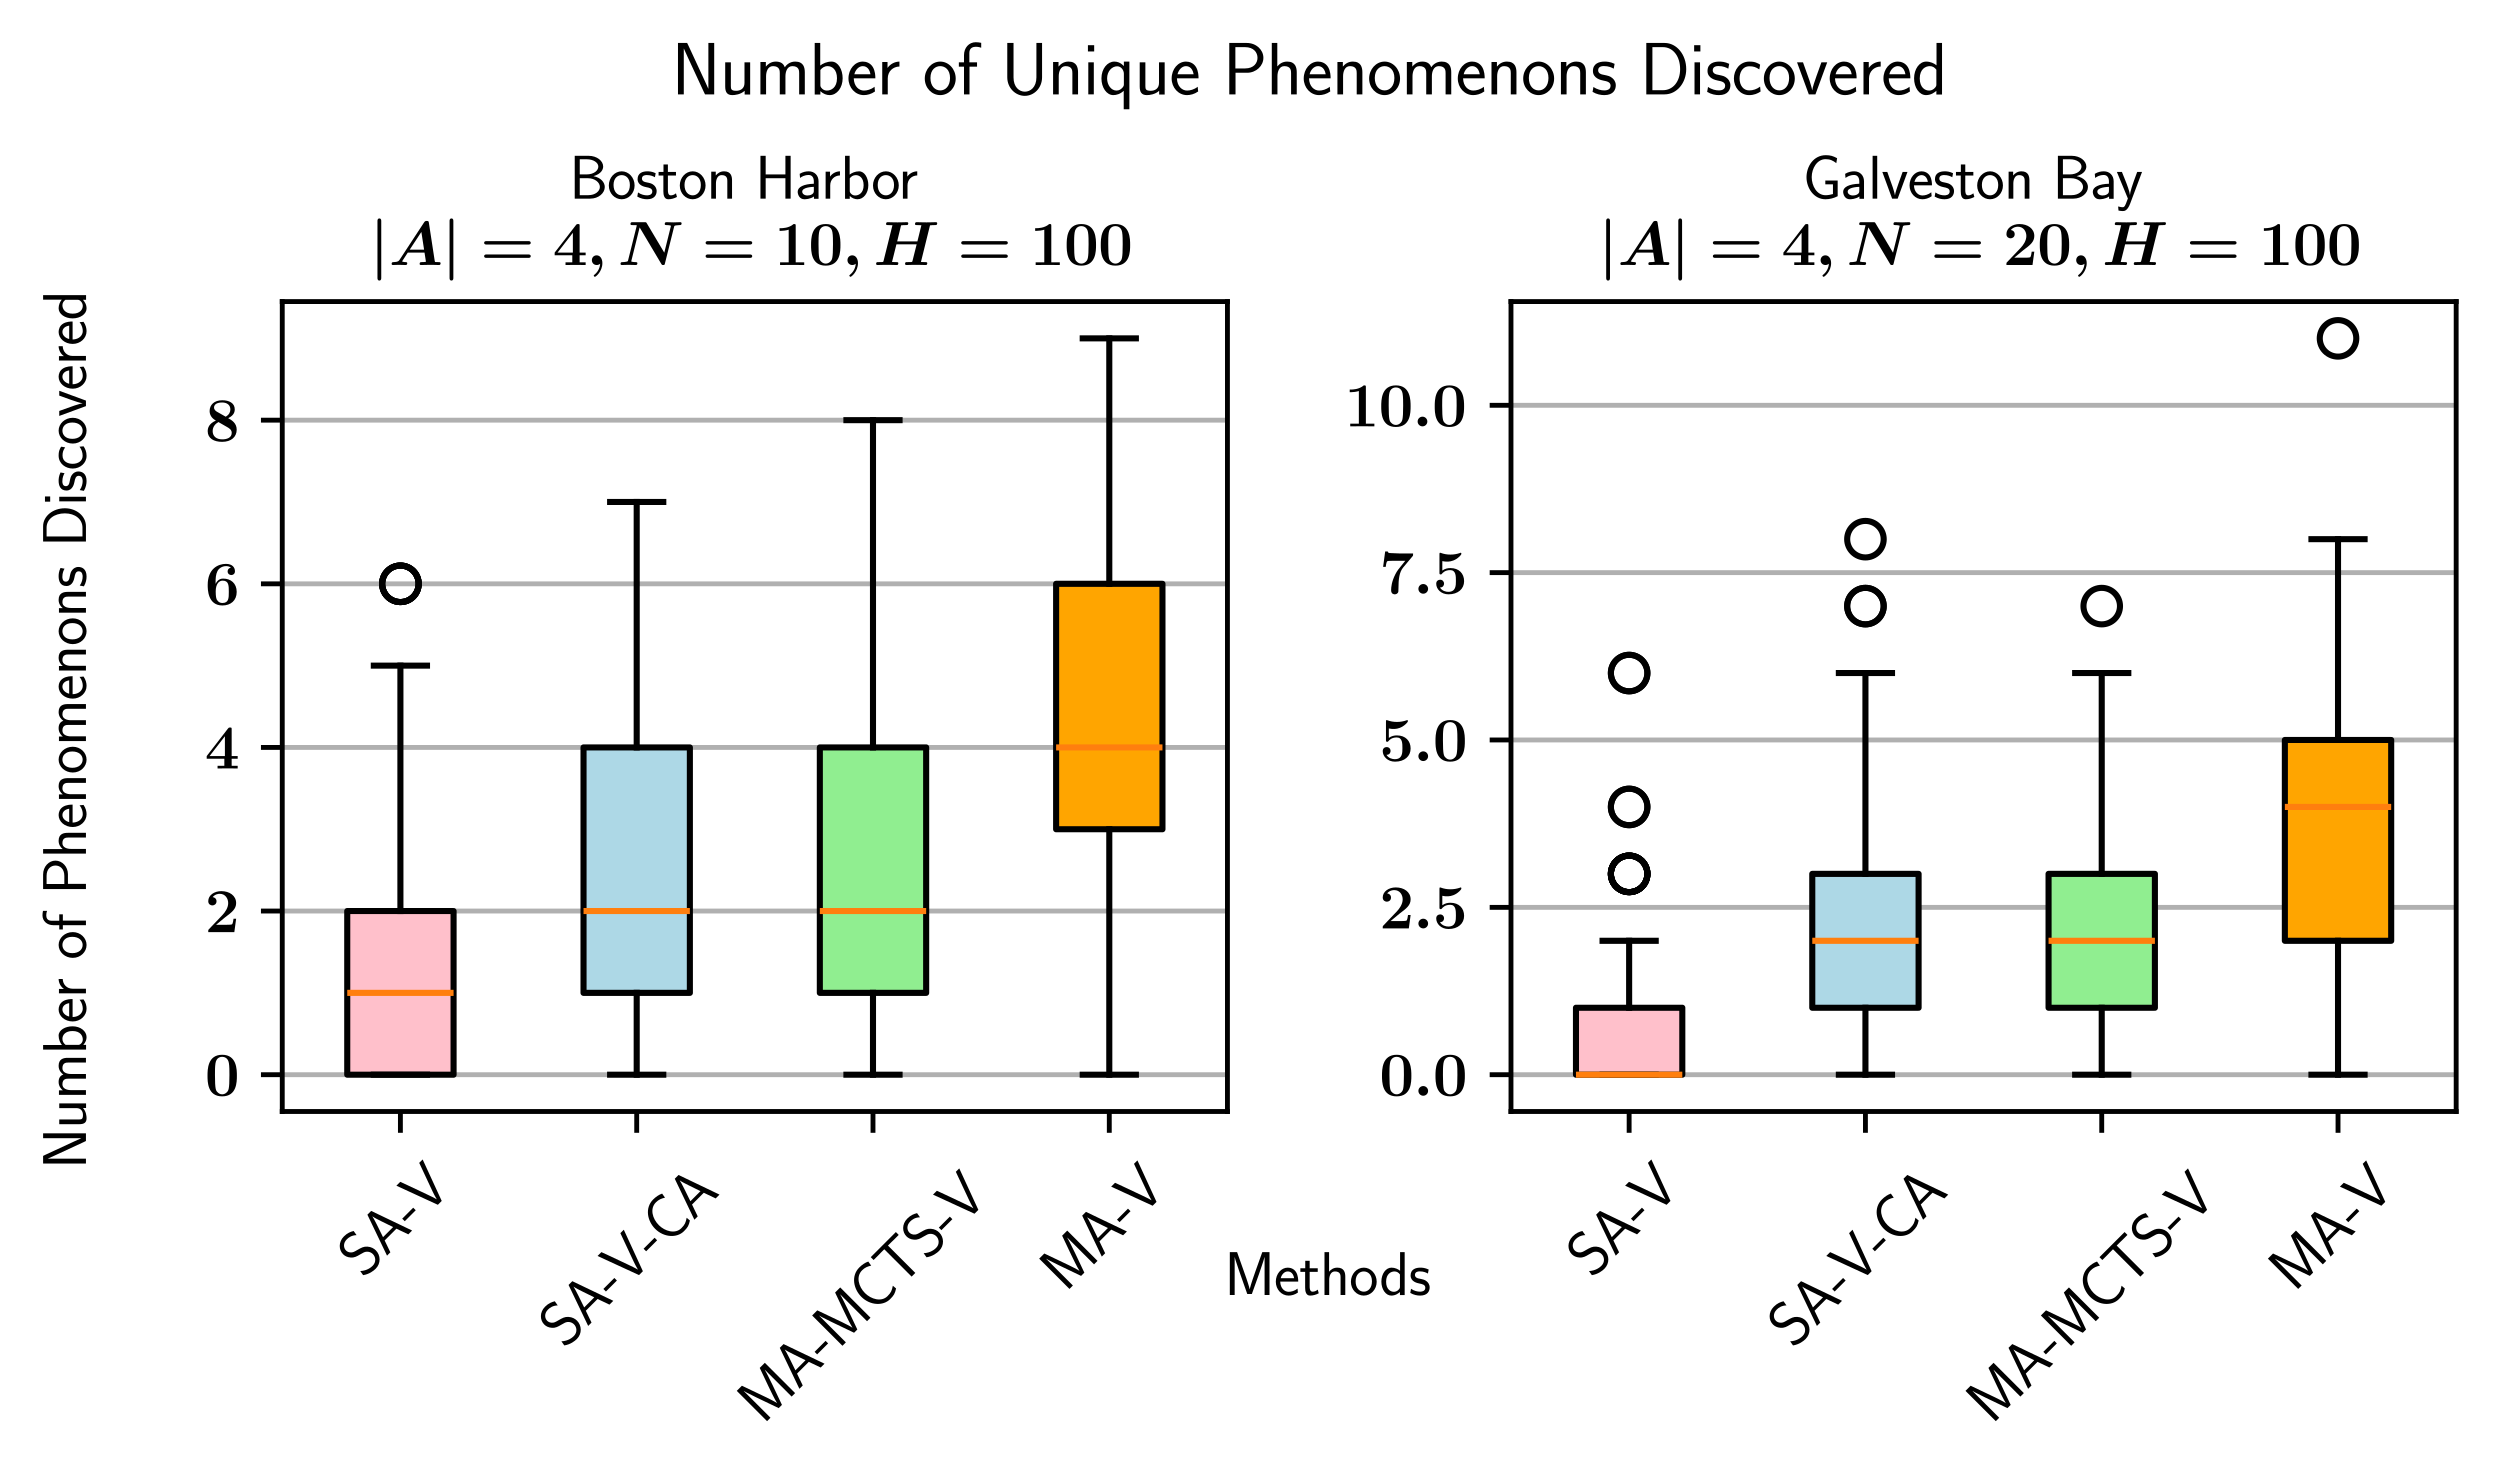 <?xml version="1.0" encoding="utf-8" standalone="no"?>
<!DOCTYPE svg PUBLIC "-//W3C//DTD SVG 1.1//EN"
  "http://www.w3.org/Graphics/SVG/1.1/DTD/svg11.dtd">
<svg xmlns:xlink="http://www.w3.org/1999/xlink" width="410.688pt" height="242.68pt" viewBox="0 0 410.688 242.68" xmlns="http://www.w3.org/2000/svg" version="1.1">
 <defs>
  <style type="text/css">*{stroke-linejoin: round; stroke-linecap: butt}</style>
 </defs>
 <g id="figure_1">
  <g id="patch_1">
   <path d="M -0 242.68 
L 410.688 242.68 
L 410.688 -0 
L -0 -0 
z
" style="fill: #ffffff"/>
  </g>
  <g id="axes_1">
   <g id="patch_2">
    <path d="M 46.368 182.592 
L 201.638 182.592 
L 201.638 49.536 
L 46.368 49.536 
z
" style="fill: #ffffff"/>
   </g>
   <g id="matplotlib.axis_1">
    <g id="xtick_1">
     <g id="line2d_1">
      <defs>
       <path id="me07e744773" d="M 0 0 
L 0 3.5 
" style="stroke: #000000; stroke-width: 0.8"/>
      </defs>
      <g>
       <use xlink:href="#me07e744773" x="65.777" y="182.592" style="stroke: #000000; stroke-width: 0.8"/>
      </g>
     </g>
     <g id="text_1">
      <!-- SA-V -->
      <g transform="translate(59.71 210.139) rotate(-45) scale(0.1 -0.1)">
       <defs>
        <path id="CMSS17-53" d="M 2797 4230 
C 2515 4396 2208 4544 1690 4544 
C 864 4544 333 3934 333 3309 
C 333 3064 403 2787 653 2504 
C 902 2220 1184 2143 1542 2053 
C 1690 2014 1939 1943 1984 1924 
C 2342 1782 2515 1454 2515 1144 
C 2515 738 2202 307 1645 307 
C 1453 307 890 339 358 829 
L 269 320 
C 794 -64 1363 -128 1651 -128 
C 2438 -128 3002 494 3002 1202 
C 3002 1460 2925 1789 2656 2092 
C 2394 2381 2163 2446 1638 2588 
C 1338 2665 1146 2717 986 2916 
C 877 3058 819 3193 819 3367 
C 819 3728 1126 4121 1690 4121 
C 1971 4121 2336 4063 2707 3715 
L 2797 4230 
z
" transform="scale(0.016)"/>
        <path id="CMSS17-41" d="M 2272 4416 
L 1722 4416 
L 166 0 
L 653 0 
L 1101 1280 
L 2816 1280 
L 3270 0 
L 3827 0 
L 2272 4416 
z
M 2694 1638 
L 1222 1638 
C 1530 2530 1914 3638 1958 3924 
L 1965 3924 
C 2010 3663 2138 3281 2246 2956 
L 2694 1638 
z
" transform="scale(0.016)"/>
        <path id="CMSS17-2d" d="M 1664 1216 
L 1664 1587 
L 64 1587 
L 64 1216 
L 1664 1216 
z
" transform="scale(0.016)"/>
        <path id="CMSS17-56" d="M 3910 4416 
L 3411 4416 
L 2304 1361 
C 2272 1272 2074 687 2035 484 
L 2029 484 
C 1978 725 1773 1291 1664 1603 
L 922 3670 
L 646 4416 
L 83 4416 
L 1715 0 
L 2278 0 
L 3910 4416 
z
" transform="scale(0.016)"/>
       </defs>
       <use xlink:href="#CMSS17-53" transform="scale(0.996)"/>
       <use xlink:href="#CMSS17-41" transform="translate(52.049 0) scale(0.996)"/>
       <use xlink:href="#CMSS17-2d" transform="translate(114.266 0) scale(0.996)"/>
       <use xlink:href="#CMSS17-56" transform="translate(145.495 0) scale(0.996)"/>
      </g>
     </g>
    </g>
    <g id="xtick_2">
     <g id="line2d_2">
      <g>
       <use xlink:href="#me07e744773" x="104.594" y="182.592" style="stroke: #000000; stroke-width: 0.8"/>
      </g>
     </g>
     <g id="text_2">
      <!-- SA-V-CA -->
      <g transform="translate(92.755 221.684) rotate(-45) scale(0.1 -0.1)">
       <defs>
        <path id="CMSS17-43" d="M 3501 705 
C 3072 416 2874 332 2355 332 
C 1459 332 934 1304 934 2191 
C 934 3137 1472 4070 2381 4070 
C 2790 4070 3059 3954 3386 3748 
L 3475 4255 
C 3168 4409 2778 4480 2387 4480 
C 1158 4480 397 3343 397 2191 
C 397 924 1299 -77 2323 -77 
C 2874 -77 3066 -32 3539 268 
L 3501 705 
z
" transform="scale(0.016)"/>
       </defs>
       <use xlink:href="#CMSS17-53" transform="scale(0.996)"/>
       <use xlink:href="#CMSS17-41" transform="translate(52.049 0) scale(0.996)"/>
       <use xlink:href="#CMSS17-2d" transform="translate(114.266 0) scale(0.996)"/>
       <use xlink:href="#CMSS17-56" transform="translate(145.495 0) scale(0.996)"/>
       <use xlink:href="#CMSS17-2d" transform="translate(207.713 0) scale(0.996)"/>
       <use xlink:href="#CMSS17-43" transform="translate(238.942 0) scale(0.996)"/>
       <use xlink:href="#CMSS17-41" transform="translate(298.798 0) scale(0.996)"/>
      </g>
     </g>
    </g>
    <g id="xtick_3">
     <g id="line2d_3">
      <g>
       <use xlink:href="#me07e744773" x="143.411" y="182.592" style="stroke: #000000; stroke-width: 0.8"/>
      </g>
     </g>
     <g id="text_3">
      <!-- MA-MCTS-V -->
      <g transform="translate(125.36 234.11) rotate(-45) scale(0.1 -0.1)">
       <defs>
        <path id="CMSS17-4d" d="M 3194 2373 
L 2886 1476 
C 2835 1311 2662 795 2624 592 
L 2618 592 
C 2598 719 2560 853 2458 1177 
C 2400 1368 2336 1565 2272 1743 
L 1325 4416 
L 576 4416 
L 576 0 
L 1075 0 
L 1075 3899 
L 1082 3899 
C 1082 3893 1139 3613 1530 2500 
L 2374 102 
L 2848 102 
L 3610 2233 
C 3661 2379 3821 2843 3891 3066 
C 3955 3257 4115 3728 4154 3912 
L 4160 3912 
L 4160 0 
L 4666 0 
L 4666 4416 
L 3923 4416 
L 3194 2373 
z
" transform="scale(0.016)"/>
        <path id="CMSS17-54" d="M 2317 3987 
L 2848 3987 
C 2925 3987 3002 3980 3078 3980 
L 3878 3980 
L 3878 4396 
L 218 4396 
L 218 3980 
L 1018 3980 
C 1094 3980 1171 3987 1248 3987 
L 1779 3987 
L 1779 0 
L 2317 0 
L 2317 3987 
z
" transform="scale(0.016)"/>
       </defs>
       <use xlink:href="#CMSS17-4d" transform="scale(0.996)"/>
       <use xlink:href="#CMSS17-41" transform="translate(81.676 0) scale(0.996)"/>
       <use xlink:href="#CMSS17-2d" transform="translate(143.894 0) scale(0.996)"/>
       <use xlink:href="#CMSS17-4d" transform="translate(175.123 0) scale(0.996)"/>
       <use xlink:href="#CMSS17-43" transform="translate(256.799 0) scale(0.996)"/>
       <use xlink:href="#CMSS17-54" transform="translate(316.655 0) scale(0.996)"/>
       <use xlink:href="#CMSS17-53" transform="translate(380.474 0) scale(0.996)"/>
       <use xlink:href="#CMSS17-2d" transform="translate(432.523 0) scale(0.996)"/>
       <use xlink:href="#CMSS17-56" transform="translate(463.752 0) scale(0.996)"/>
      </g>
     </g>
    </g>
    <g id="xtick_4">
     <g id="line2d_4">
      <g>
       <use xlink:href="#me07e744773" x="182.229" y="182.592" style="stroke: #000000; stroke-width: 0.8"/>
      </g>
     </g>
     <g id="text_4">
      <!-- MA-V -->
      <g transform="translate(175.037 212.389) rotate(-45) scale(0.1 -0.1)">
       <use xlink:href="#CMSS17-4d" transform="scale(0.996)"/>
       <use xlink:href="#CMSS17-41" transform="translate(81.676 0) scale(0.996)"/>
       <use xlink:href="#CMSS17-2d" transform="translate(143.894 0) scale(0.996)"/>
       <use xlink:href="#CMSS17-56" transform="translate(175.123 0) scale(0.996)"/>
      </g>
     </g>
    </g>
   </g>
   <g id="matplotlib.axis_2">
    <g id="ytick_1">
     <g id="line2d_5">
      <path d="M 46.368 176.544 
L 201.638 176.544 
" clip-path="url(#p577d9ff3bf)" style="fill: none; stroke: #b0b0b0; stroke-width: 0.8; stroke-linecap: square"/>
     </g>
     <g id="line2d_6">
      <defs>
       <path id="m151dd81716" d="M 0 0 
L -3.5 0 
" style="stroke: #000000; stroke-width: 0.8"/>
      </defs>
      <g>
       <use xlink:href="#m151dd81716" x="46.368" y="176.544" style="stroke: #000000; stroke-width: 0.8"/>
      </g>
     </g>
     <g id="text_5">
      <!-- $\mathdefault{0}$ -->
      <g transform="translate(33.64 180.003) scale(0.1 -0.1)">
       <defs>
        <path id="CMBX12-30" d="M 3309 2060 
C 3309 2677 3309 4224 1798 4224 
C 282 4224 282 2683 282 2060 
C 282 1444 282 -64 1792 -64 
C 3302 -64 3309 1424 3309 2060 
z
M 1798 147 
C 1594 147 1440 230 1312 365 
C 1152 526 1050 628 1050 2137 
C 1050 2587 1050 2998 1101 3331 
C 1190 3967 1651 4012 1792 4012 
C 1997 4012 2394 3916 2483 3376 
C 2541 3049 2541 2529 2541 2137 
C 2541 622 2445 532 2253 339 
C 2125 211 1952 147 1798 147 
z
" transform="scale(0.016)"/>
       </defs>
       <use xlink:href="#CMBX12-30" transform="scale(0.996)"/>
      </g>
     </g>
    </g>
    <g id="ytick_2">
     <g id="line2d_7">
      <path d="M 46.368 149.664 
L 201.638 149.664 
" clip-path="url(#p577d9ff3bf)" style="fill: none; stroke: #b0b0b0; stroke-width: 0.8; stroke-linecap: square"/>
     </g>
     <g id="line2d_8">
      <g>
       <use xlink:href="#m151dd81716" x="46.368" y="149.664" style="stroke: #000000; stroke-width: 0.8"/>
      </g>
     </g>
     <g id="text_6">
      <!-- $\mathdefault{2}$ -->
      <g transform="translate(33.64 153.123) scale(0.1 -0.1)">
       <defs>
        <path id="CMBX12-32" d="M 3232 1378 
L 2963 1378 
C 2944 1243 2899 864 2803 800 
C 2752 755 2253 755 2157 755 
L 1165 755 
C 1408 960 1990 1448 2086 1519 
C 2797 2052 3232 2379 3232 2995 
C 3232 3759 2547 4224 1702 4224 
C 979 4224 358 3806 358 3187 
C 358 2848 634 2752 781 2752 
C 979 2752 1210 2886 1210 3180 
C 1210 3449 1011 3584 813 3610 
C 1069 3921 1408 3948 1542 3948 
C 2131 3948 2413 3449 2413 2988 
C 2413 2488 2074 2026 1811 1750 
L 422 294 
C 358 236 358 224 358 108 
L 358 0 
L 3046 0 
L 3232 1378 
z
" transform="scale(0.016)"/>
       </defs>
       <use xlink:href="#CMBX12-32" transform="scale(0.996)"/>
      </g>
     </g>
    </g>
    <g id="ytick_3">
     <g id="line2d_9">
      <path d="M 46.368 122.784 
L 201.638 122.784 
" clip-path="url(#p577d9ff3bf)" style="fill: none; stroke: #b0b0b0; stroke-width: 0.8; stroke-linecap: square"/>
     </g>
     <g id="line2d_10">
      <g>
       <use xlink:href="#m151dd81716" x="46.368" y="122.784" style="stroke: #000000; stroke-width: 0.8"/>
      </g>
     </g>
     <g id="text_7">
      <!-- $\mathdefault{4}$ -->
      <g transform="translate(33.64 126.243) scale(0.1 -0.1)">
       <defs>
        <path id="CMBX12-34" d="M 2771 1004 
L 3392 1004 
L 3392 1280 
L 2771 1280 
L 2771 4038 
C 2771 4198 2765 4224 2605 4224 
C 2490 4224 2477 4224 2400 4127 
L 198 1280 
L 198 1004 
L 2016 1004 
L 2016 275 
L 1318 275 
L 1318 0 
C 1504 12 2138 12 2368 12 
C 2586 12 3219 12 3392 0 
L 3392 275 
L 2771 275 
L 2771 1004 
z
M 2074 3324 
L 2074 1280 
L 493 1280 
L 2074 3324 
z
" transform="scale(0.016)"/>
       </defs>
       <use xlink:href="#CMBX12-34" transform="scale(0.996)"/>
      </g>
     </g>
    </g>
    <g id="ytick_4">
     <g id="line2d_11">
      <path d="M 46.368 95.904 
L 201.638 95.904 
" clip-path="url(#p577d9ff3bf)" style="fill: none; stroke: #b0b0b0; stroke-width: 0.8; stroke-linecap: square"/>
     </g>
     <g id="line2d_12">
      <g>
       <use xlink:href="#m151dd81716" x="46.368" y="95.904" style="stroke: #000000; stroke-width: 0.8"/>
      </g>
     </g>
     <g id="text_8">
      <!-- $\mathdefault{6}$ -->
      <g transform="translate(33.64 99.363) scale(0.1 -0.1)">
       <defs>
        <path id="CMBX12-36" d="M 1114 2335 
C 1114 2727 1133 3142 1312 3488 
C 1453 3756 1779 3993 2195 3993 
C 2317 3993 2547 3975 2701 3827 
C 2458 3801 2355 3622 2355 3449 
C 2355 3219 2528 3072 2733 3072 
C 2899 3072 3110 3180 3110 3462 
C 3110 3845 2854 4224 2182 4224 
C 1382 4224 301 3737 301 2046 
C 301 1616 301 -64 1818 -64 
C 2662 -64 3290 435 3290 1334 
C 3290 2232 2669 2707 1907 2707 
C 1779 2707 1370 2707 1114 2162 
L 1114 2335 
z
M 1811 192 
C 1402 192 1242 538 1216 589 
C 1126 801 1126 1315 1126 1372 
C 1126 2162 1466 2496 1843 2496 
C 2477 2496 2477 1982 2477 1340 
C 2477 705 2477 192 1811 192 
z
" transform="scale(0.016)"/>
       </defs>
       <use xlink:href="#CMBX12-36" transform="scale(0.996)"/>
      </g>
     </g>
    </g>
    <g id="ytick_5">
     <g id="line2d_13">
      <path d="M 46.368 69.024 
L 201.638 69.024 
" clip-path="url(#p577d9ff3bf)" style="fill: none; stroke: #b0b0b0; stroke-width: 0.8; stroke-linecap: square"/>
     </g>
     <g id="line2d_14">
      <g>
       <use xlink:href="#m151dd81716" x="46.368" y="69.024" style="stroke: #000000; stroke-width: 0.8"/>
      </g>
     </g>
     <g id="text_9">
      <!-- $\mathdefault{8}$ -->
      <g transform="translate(33.64 72.483) scale(0.1 -0.1)">
       <defs>
        <path id="CMBX12-38" d="M 2413 2375 
C 2733 2542 3091 2780 3091 3280 
C 3091 3942 2502 4224 1805 4224 
C 954 4224 499 3736 499 3113 
C 499 2767 672 2381 1146 2131 
C 422 1810 301 1367 301 1033 
C 301 294 941 -64 1786 -64 
C 2733 -64 3290 448 3290 1193 
C 3290 1893 2739 2195 2413 2375 
z
M 1261 3036 
C 1133 3107 954 3255 954 3467 
C 954 3980 1638 3993 1786 3993 
C 2330 3993 2637 3704 2637 3280 
C 2637 3017 2522 2741 2157 2529 
L 1261 3036 
z
M 1408 1977 
L 2291 1469 
C 2502 1347 2778 1193 2778 866 
C 2778 352 2266 192 1805 192 
C 1171 192 813 532 813 1039 
C 813 1508 1101 1803 1408 1977 
z
" transform="scale(0.016)"/>
       </defs>
       <use xlink:href="#CMBX12-38" transform="scale(0.996)"/>
      </g>
     </g>
    </g>
   </g>
   <g id="patch_3">
    <path d="M 57.043 176.544 
L 74.511 176.544 
L 74.511 149.664 
L 57.043 149.664 
L 57.043 176.544 
z
" clip-path="url(#p577d9ff3bf)" style="fill: #ffc0cb; stroke: #000000; stroke-linejoin: miter"/>
   </g>
   <g id="line2d_15">
    <path d="M 65.777 176.544 
L 65.777 176.544 
" clip-path="url(#p577d9ff3bf)" style="fill: none; stroke: #000000; stroke-linecap: square"/>
   </g>
   <g id="line2d_16">
    <path d="M 65.777 149.664 
L 65.777 109.344 
" clip-path="url(#p577d9ff3bf)" style="fill: none; stroke: #000000; stroke-linecap: square"/>
   </g>
   <g id="line2d_17">
    <path d="M 61.41 176.544 
L 70.144 176.544 
" clip-path="url(#p577d9ff3bf)" style="fill: none; stroke: #000000; stroke-linecap: square"/>
   </g>
   <g id="line2d_18">
    <path d="M 61.41 109.344 
L 70.144 109.344 
" clip-path="url(#p577d9ff3bf)" style="fill: none; stroke: #000000; stroke-linecap: square"/>
   </g>
   <g id="line2d_19">
    <defs>
     <path id="m458ecab9c5" d="M 0 3 
C 0.796 3 1.559 2.684 2.121 2.121 
C 2.684 1.559 3 0.796 3 0 
C 3 -0.796 2.684 -1.559 2.121 -2.121 
C 1.559 -2.684 0.796 -3 0 -3 
C -0.796 -3 -1.559 -2.684 -2.121 -2.121 
C -2.684 -1.559 -3 -0.796 -3 0 
C -3 0.796 -2.684 1.559 -2.121 2.121 
C -1.559 2.684 -0.796 3 0 3 
z
" style="stroke: #000000"/>
    </defs>
    <g clip-path="url(#p577d9ff3bf)">
     <use xlink:href="#m458ecab9c5" x="65.777" y="95.904" style="fill-opacity: 0; stroke: #000000"/>
     <use xlink:href="#m458ecab9c5" x="65.777" y="95.904" style="fill-opacity: 0; stroke: #000000"/>
     <use xlink:href="#m458ecab9c5" x="65.777" y="95.904" style="fill-opacity: 0; stroke: #000000"/>
     <use xlink:href="#m458ecab9c5" x="65.777" y="95.904" style="fill-opacity: 0; stroke: #000000"/>
    </g>
   </g>
   <g id="patch_4">
    <path d="M 95.86 163.104 
L 113.328 163.104 
L 113.328 122.784 
L 95.86 122.784 
L 95.86 163.104 
z
" clip-path="url(#p577d9ff3bf)" style="fill: #add8e6; stroke: #000000; stroke-linejoin: miter"/>
   </g>
   <g id="line2d_20">
    <path d="M 104.594 163.104 
L 104.594 176.544 
" clip-path="url(#p577d9ff3bf)" style="fill: none; stroke: #000000; stroke-linecap: square"/>
   </g>
   <g id="line2d_21">
    <path d="M 104.594 122.784 
L 104.594 82.464 
" clip-path="url(#p577d9ff3bf)" style="fill: none; stroke: #000000; stroke-linecap: square"/>
   </g>
   <g id="line2d_22">
    <path d="M 100.227 176.544 
L 108.961 176.544 
" clip-path="url(#p577d9ff3bf)" style="fill: none; stroke: #000000; stroke-linecap: square"/>
   </g>
   <g id="line2d_23">
    <path d="M 100.227 82.464 
L 108.961 82.464 
" clip-path="url(#p577d9ff3bf)" style="fill: none; stroke: #000000; stroke-linecap: square"/>
   </g>
   <g id="line2d_24"/>
   <g id="patch_5">
    <path d="M 134.678 163.104 
L 152.145 163.104 
L 152.145 122.784 
L 134.678 122.784 
L 134.678 163.104 
z
" clip-path="url(#p577d9ff3bf)" style="fill: #90ee90; stroke: #000000; stroke-linejoin: miter"/>
   </g>
   <g id="line2d_25">
    <path d="M 143.411 163.104 
L 143.411 176.544 
" clip-path="url(#p577d9ff3bf)" style="fill: none; stroke: #000000; stroke-linecap: square"/>
   </g>
   <g id="line2d_26">
    <path d="M 143.411 122.784 
L 143.411 69.024 
" clip-path="url(#p577d9ff3bf)" style="fill: none; stroke: #000000; stroke-linecap: square"/>
   </g>
   <g id="line2d_27">
    <path d="M 139.045 176.544 
L 147.778 176.544 
" clip-path="url(#p577d9ff3bf)" style="fill: none; stroke: #000000; stroke-linecap: square"/>
   </g>
   <g id="line2d_28">
    <path d="M 139.045 69.024 
L 147.778 69.024 
" clip-path="url(#p577d9ff3bf)" style="fill: none; stroke: #000000; stroke-linecap: square"/>
   </g>
   <g id="line2d_29"/>
   <g id="patch_6">
    <path d="M 173.495 136.224 
L 190.963 136.224 
L 190.963 95.904 
L 173.495 95.904 
L 173.495 136.224 
z
" clip-path="url(#p577d9ff3bf)" style="fill: #ffa500; stroke: #000000; stroke-linejoin: miter"/>
   </g>
   <g id="line2d_30">
    <path d="M 182.229 136.224 
L 182.229 176.544 
" clip-path="url(#p577d9ff3bf)" style="fill: none; stroke: #000000; stroke-linecap: square"/>
   </g>
   <g id="line2d_31">
    <path d="M 182.229 95.904 
L 182.229 55.584 
" clip-path="url(#p577d9ff3bf)" style="fill: none; stroke: #000000; stroke-linecap: square"/>
   </g>
   <g id="line2d_32">
    <path d="M 177.862 176.544 
L 186.596 176.544 
" clip-path="url(#p577d9ff3bf)" style="fill: none; stroke: #000000; stroke-linecap: square"/>
   </g>
   <g id="line2d_33">
    <path d="M 177.862 55.584 
L 186.596 55.584 
" clip-path="url(#p577d9ff3bf)" style="fill: none; stroke: #000000; stroke-linecap: square"/>
   </g>
   <g id="line2d_34"/>
   <g id="line2d_35">
    <path d="M 57.043 163.104 
L 74.511 163.104 
" clip-path="url(#p577d9ff3bf)" style="fill: none; stroke: #ff7f0e"/>
   </g>
   <g id="line2d_36">
    <path d="M 95.86 149.664 
L 113.328 149.664 
" clip-path="url(#p577d9ff3bf)" style="fill: none; stroke: #ff7f0e"/>
   </g>
   <g id="line2d_37">
    <path d="M 134.678 149.664 
L 152.145 149.664 
" clip-path="url(#p577d9ff3bf)" style="fill: none; stroke: #ff7f0e"/>
   </g>
   <g id="line2d_38">
    <path d="M 173.495 122.784 
L 190.963 122.784 
" clip-path="url(#p577d9ff3bf)" style="fill: none; stroke: #ff7f0e"/>
   </g>
   <g id="patch_7">
    <path d="M 46.368 182.592 
L 46.368 49.536 
" style="fill: none; stroke: #000000; stroke-width: 0.8; stroke-linejoin: miter; stroke-linecap: square"/>
   </g>
   <g id="patch_8">
    <path d="M 201.638 182.592 
L 201.638 49.536 
" style="fill: none; stroke: #000000; stroke-width: 0.8; stroke-linejoin: miter; stroke-linecap: square"/>
   </g>
   <g id="patch_9">
    <path d="M 46.368 182.592 
L 201.638 182.592 
" style="fill: none; stroke: #000000; stroke-width: 0.8; stroke-linejoin: miter; stroke-linecap: square"/>
   </g>
   <g id="patch_10">
    <path d="M 46.368 49.536 
L 201.638 49.536 
" style="fill: none; stroke: #000000; stroke-width: 0.8; stroke-linejoin: miter; stroke-linecap: square"/>
   </g>
   <g id="text_10">
    <!-- Boston Harbor  -->
    <g transform="translate(93.506 32.632) scale(0.1 -0.1)">
     <defs>
      <path id="CMSS17-42" d="M 570 4416 
L 570 0 
L 2163 0 
C 3034 0 3667 575 3667 1200 
C 3667 1684 3251 2175 2502 2316 
C 3334 2559 3501 3039 3501 3311 
C 3501 3880 2874 4416 1997 4416 
L 570 4416 
z
M 1088 2496 
L 1088 4057 
L 1824 4057 
C 2483 4057 3002 3722 3002 3305 
C 3002 2925 2592 2496 1766 2496 
L 1088 2496 
z
M 1088 358 
L 1088 2105 
L 1939 2105 
C 2630 2105 3162 1678 3162 1206 
C 3162 772 2694 358 1984 358 
L 1088 358 
z
" transform="scale(0.016)"/>
      <path id="CMSS17-6f" d="M 2829 1356 
C 2829 2175 2221 2816 1504 2816 
C 768 2816 173 2156 173 1356 
C 173 544 787 -64 1498 -64 
C 2227 -64 2829 563 2829 1356 
z
M 1504 339 
C 1050 339 659 710 659 1407 
C 659 2150 1114 2425 1498 2425 
C 1914 2425 2342 2124 2342 1407 
C 2342 684 1926 339 1504 339 
z
" transform="scale(0.016)"/>
      <path id="CMSS17-73" d="M 2061 2623 
C 1683 2803 1389 2816 1197 2816 
C 742 2816 198 2655 198 2009 
C 198 1363 902 1222 1094 1183 
C 1389 1126 1715 1062 1715 742 
C 1715 339 1254 339 1171 339 
C 915 339 563 409 243 639 
L 166 211 
C 531 0 883 -64 1178 -64 
C 1965 -64 2163 416 2163 780 
C 2163 1094 1984 1305 1862 1401 
C 1651 1567 1574 1587 1050 1695 
C 960 1708 646 1779 646 2067 
C 646 2431 1050 2431 1139 2431 
C 1555 2431 1811 2303 1984 2207 
L 2061 2623 
z
" transform="scale(0.016)"/>
      <path id="CMSS17-74" d="M 1069 2380 
L 1901 2380 
L 1901 2752 
L 1069 2752 
L 1069 3520 
L 614 3520 
L 614 2752 
L 109 2752 
L 109 2380 
L 602 2380 
L 602 751 
C 602 384 685 -64 1107 -64 
C 1427 -64 1722 25 2003 172 
L 1901 551 
C 1747 416 1562 339 1363 339 
C 1082 339 1069 699 1069 860 
L 1069 2380 
z
" transform="scale(0.016)"/>
      <path id="CMSS17-6e" d="M 2618 1878 
C 2618 2283 2522 2816 1798 2816 
C 1389 2816 1120 2604 941 2386 
L 941 2783 
L 474 2783 
L 474 0 
L 960 0 
L 960 1556 
C 960 1962 1114 2425 1549 2425 
C 2112 2425 2131 2045 2131 1826 
L 2131 0 
L 2618 0 
L 2618 1878 
z
" transform="scale(0.016)"/>
      <path id="CMSS17-48" d="M 3674 4416 
L 3136 4416 
L 3136 2496 
L 1101 2496 
L 1101 4416 
L 563 4416 
L 563 0 
L 1101 0 
L 1101 2105 
L 3136 2105 
L 3136 0 
L 3674 0 
L 3674 4416 
z
" transform="scale(0.016)"/>
      <path id="CMSS17-61" d="M 2406 1789 
C 2406 2399 1978 2816 1402 2816 
C 1120 2816 813 2764 461 2559 
L 499 2133 
C 659 2250 934 2438 1395 2438 
C 1722 2438 1920 2185 1920 1782 
L 1920 1536 
C 896 1504 256 1209 256 711 
C 256 452 416 -64 947 -64 
C 1043 -64 1562 -52 1933 224 
L 1933 -13 
L 2406 -13 
L 2406 1789 
z
M 1920 824 
C 1920 711 1920 559 1728 446 
C 1562 339 1350 326 1261 326 
C 941 326 723 503 723 723 
C 723 1165 1722 1209 1920 1216 
L 1920 824 
z
" transform="scale(0.016)"/>
      <path id="CMSS17-72" d="M 954 1369 
C 954 1974 1395 2379 1958 2392 
L 1958 2816 
C 1549 2809 1165 2604 934 2270 
L 934 2783 
L 480 2783 
L 480 0 
L 954 0 
L 954 1369 
z
" transform="scale(0.016)"/>
      <path id="CMSS17-62" d="M 954 4416 
L 480 4416 
L 480 -13 
L 966 -13 
L 966 275 
C 1210 38 1504 -64 1766 -64 
C 2381 -64 2880 559 2880 1382 
C 2880 2133 2496 2816 1926 2816 
C 1523 2816 1165 2649 954 2476 
L 954 4416 
z
M 966 2095 
C 1107 2276 1306 2425 1587 2425 
C 1965 2425 2394 2146 2394 1382 
C 2394 566 1882 326 1530 326 
C 1402 326 1267 358 1139 468 
C 966 624 966 721 966 812 
L 966 2095 
z
" transform="scale(0.016)"/>
     </defs>
     <use xlink:href="#CMSS17-42" transform="scale(0.996)"/>
     <use xlink:href="#CMSS17-6f" transform="translate(62.338 0) scale(0.996)"/>
     <use xlink:href="#CMSS17-73" transform="translate(109.182 0) scale(0.996)"/>
     <use xlink:href="#CMSS17-74" transform="translate(145.095 0) scale(0.996)"/>
     <use xlink:href="#CMSS17-6f" transform="translate(178.927 0) scale(0.996)"/>
     <use xlink:href="#CMSS17-6e" transform="translate(225.77 0) scale(0.996)"/>
     <use xlink:href="#CMSS17-48" transform="translate(305.204 0) scale(0.996)"/>
     <use xlink:href="#CMSS17-61" transform="translate(371.266 0) scale(0.996)"/>
     <use xlink:href="#CMSS17-72" transform="translate(413.585 0) scale(0.996)"/>
     <use xlink:href="#CMSS17-62" transform="translate(445.495 0) scale(0.996)"/>
     <use xlink:href="#CMSS17-6f" transform="translate(496.303 0) scale(0.996)"/>
     <use xlink:href="#CMSS17-72" transform="translate(540.544 0) scale(0.996)"/>
    </g>
    <!-- $|A| = 4, N = 10, H = 100$ -->
    <g transform="translate(60.692 43.536) scale(0.1 -0.1)">
     <defs>
      <path id="CMBSY10-6a" d="M 1216 4512 
C 1216 4608 1216 4800 1024 4800 
C 826 4800 826 4614 826 4512 
L 826 -1312 
C 826 -1408 826 -1600 1018 -1600 
C 1216 -1600 1216 -1415 1216 -1312 
L 1216 4512 
z
" transform="scale(0.016)"/>
      <path id="CMMIB10-41" d="M 4128 4358 
C 4102 4518 4070 4544 3910 4544 
C 3770 4544 3718 4518 3629 4384 
L 1114 547 
C 1037 424 960 307 493 300 
C 403 300 288 300 288 115 
C 288 64 333 0 410 0 
C 602 0 819 19 1018 19 
C 1254 19 1498 0 1728 0 
C 1773 0 1901 0 1901 185 
C 1901 300 1786 300 1734 300 
C 1683 300 1504 300 1363 372 
L 1952 1280 
L 3680 1280 
L 3827 333 
C 3706 307 3507 300 3411 300 
C 3283 300 3174 300 3174 115 
C 3174 32 3245 0 3315 0 
C 3526 0 4058 19 4269 19 
C 4416 19 4563 12 4710 12 
C 4858 12 5011 0 5158 0 
C 5216 0 5338 0 5338 185 
C 5338 300 5242 300 5082 300 
C 4992 300 4922 300 4832 307 
C 4755 313 4749 320 4730 430 
L 4128 4358 
z
M 3354 3411 
L 3635 1580 
L 2150 1580 
L 3354 3411 
z
" transform="scale(0.016)"/>
      <path id="CMBX12-3d" d="M 4934 2112 
C 5030 2112 5197 2112 5197 2291 
C 5197 2464 5024 2464 4941 2464 
L 653 2464 
C 570 2464 397 2464 397 2291 
C 397 2112 563 2112 659 2112 
L 4934 2112 
z
M 4941 735 
C 5024 735 5197 735 5197 908 
C 5197 1088 5030 1088 4934 1088 
L 659 1088 
C 563 1088 397 1088 397 908 
C 397 735 570 735 653 735 
L 4941 735 
z
" transform="scale(0.016)"/>
      <path id="CMMIB10-3b" d="M 1370 134 
C 1350 -263 1158 -688 806 -976 
C 717 -1051 710 -1057 710 -1095 
C 710 -1140 781 -1216 832 -1216 
C 922 -1216 1600 -669 1600 198 
C 1600 646 1370 998 1011 998 
C 717 998 518 774 518 499 
C 518 243 698 0 1018 0 
C 1171 0 1293 64 1370 134 
z
" transform="scale(0.016)"/>
      <path id="CMMIB10-4e" d="M 5792 3915 
C 5824 4037 5824 4044 5978 4083 
C 6086 4102 6246 4115 6349 4115 
C 6464 4115 6573 4115 6573 4300 
C 6573 4358 6528 4416 6445 4416 
C 6214 4416 5971 4396 5734 4396 
C 5574 4396 5165 4416 5005 4416 
C 4960 4416 4832 4416 4832 4230 
C 4832 4115 4941 4115 5030 4115 
C 5088 4115 5325 4115 5478 4050 
L 4787 1273 
L 2982 4307 
C 2918 4416 2899 4416 2746 4416 
L 1536 4416 
C 1408 4416 1299 4416 1299 4230 
C 1299 4115 1402 4115 1517 4115 
L 1670 4115 
C 1952 4115 1952 4102 1952 4083 
C 1952 4057 1939 4018 1933 3992 
L 1062 507 
C 1030 378 1030 371 870 339 
C 717 300 525 300 506 300 
C 384 300 275 300 275 115 
C 275 96 288 0 403 0 
C 634 0 877 19 1114 19 
C 1274 19 1683 0 1843 0 
C 1888 0 2016 0 2016 185 
C 2016 300 1901 300 1818 300 
C 1760 300 1530 300 1376 365 
L 2246 3876 
L 4480 115 
C 4550 0 4576 0 4672 0 
C 4813 0 4819 25 4851 153 
L 5792 3915 
z
" transform="scale(0.016)"/>
      <path id="CMBX12-31" d="M 2214 4034 
C 2214 4224 2202 4224 1997 4224 
C 1523 3795 813 3795 672 3795 
L 550 3795 
L 550 3520 
L 672 3520 
C 896 3520 1235 3558 1491 3641 
L 1491 275 
L 602 275 
L 602 0 
C 870 12 1542 12 1843 12 
C 2144 12 2822 12 3091 0 
L 3091 275 
L 2214 275 
L 2214 4034 
z
" transform="scale(0.016)"/>
      <path id="CMMIB10-48" d="M 5830 4089 
C 5971 4115 6195 4115 6266 4115 
C 6349 4115 6477 4115 6502 4134 
C 6566 4179 6573 4294 6573 4300 
C 6573 4383 6509 4416 6432 4416 
C 6272 4416 6106 4403 5946 4403 
C 5786 4403 5626 4396 5466 4396 
C 5299 4396 5133 4403 4973 4403 
C 4806 4403 4634 4416 4467 4416 
C 4410 4416 4282 4416 4282 4230 
C 4282 4115 4365 4115 4550 4115 
C 4685 4115 4806 4108 4941 4102 
L 4531 2432 
L 2445 2432 
L 2848 4089 
C 2989 4115 3213 4115 3283 4115 
C 3366 4115 3494 4115 3520 4134 
C 3584 4179 3590 4294 3590 4300 
C 3590 4383 3526 4416 3450 4416 
C 3290 4416 3123 4403 2963 4403 
C 2803 4403 2643 4396 2483 4396 
C 2317 4396 2150 4403 1990 4403 
C 1824 4403 1651 4416 1485 4416 
C 1427 4416 1299 4416 1299 4230 
C 1299 4115 1382 4115 1568 4115 
C 1702 4115 1824 4108 1958 4102 
L 1043 428 
C 1018 326 1011 320 896 307 
C 787 300 659 300 557 300 
C 390 300 378 300 352 288 
C 275 243 275 140 275 115 
C 275 108 275 0 416 0 
C 576 0 742 12 902 12 
C 1062 12 1229 19 1389 19 
C 1555 19 1722 12 1882 12 
C 2048 12 2221 0 2381 0 
C 2445 0 2496 0 2528 44 
C 2554 83 2566 172 2566 185 
C 2566 300 2477 300 2304 300 
C 2170 300 2048 307 1914 313 
L 2368 2131 
L 4454 2131 
L 4026 428 
C 4000 326 3994 320 3878 307 
C 3770 300 3642 300 3539 300 
C 3373 300 3360 300 3334 288 
C 3258 243 3258 140 3258 115 
C 3258 108 3258 0 3398 0 
C 3558 0 3725 12 3885 12 
C 4045 12 4211 19 4371 19 
C 4538 19 4704 12 4864 12 
C 5030 12 5203 0 5363 0 
C 5427 0 5478 0 5510 44 
C 5536 83 5549 172 5549 185 
C 5549 300 5459 300 5286 300 
C 5152 300 5030 307 4896 313 
L 5830 4089 
z
" transform="scale(0.016)"/>
     </defs>
     <use xlink:href="#CMBSY10-6a" transform="scale(0.996)"/>
     <use xlink:href="#CMMIB10-41" transform="translate(31.825 0) scale(0.996)"/>
     <use xlink:href="#CMBSY10-6a" transform="translate(118.444 0) scale(0.996)"/>
     <use xlink:href="#CMBX12-3d" transform="translate(182.094 0) scale(0.996)"/>
     <use xlink:href="#CMBX12-34" transform="translate(301.092 0) scale(0.996)"/>
     <use xlink:href="#CMMIB10-3b" transform="translate(357.132 0) scale(0.996)"/>
     <use xlink:href="#CMMIB10-4e" transform="translate(408.052 0) scale(0.996)"/>
     <use xlink:href="#CMBX12-3d" transform="translate(545.937 0) scale(0.996)"/>
     <use xlink:href="#CMBX12-31" transform="translate(664.935 0) scale(0.996)"/>
     <use xlink:href="#CMBX12-30" transform="translate(720.975 0) scale(0.996)"/>
     <use xlink:href="#CMMIB10-3b" transform="translate(777.015 0) scale(0.996)"/>
     <use xlink:href="#CMMIB10-48" transform="translate(827.935 0) scale(0.996)"/>
     <use xlink:href="#CMBX12-3d" transform="translate(965.82 0) scale(0.996)"/>
     <use xlink:href="#CMBX12-31" transform="translate(1084.818 0) scale(0.996)"/>
     <use xlink:href="#CMBX12-30" transform="translate(1140.858 0) scale(0.996)"/>
     <use xlink:href="#CMBX12-30" transform="translate(1196.897 0) scale(0.996)"/>
    </g>
   </g>
  </g>
  <g id="axes_2">
   <g id="patch_11">
    <path d="M 248.218 182.592 
L 403.488 182.592 
L 403.488 49.536 
L 248.218 49.536 
z
" style="fill: #ffffff"/>
   </g>
   <g id="matplotlib.axis_3">
    <g id="xtick_5">
     <g id="line2d_39">
      <g>
       <use xlink:href="#me07e744773" x="267.627" y="182.592" style="stroke: #000000; stroke-width: 0.8"/>
      </g>
     </g>
     <g id="text_11">
      <!-- SA-V -->
      <g transform="translate(261.561 210.139) rotate(-45) scale(0.1 -0.1)">
       <use xlink:href="#CMSS17-53" transform="scale(0.996)"/>
       <use xlink:href="#CMSS17-41" transform="translate(52.049 0) scale(0.996)"/>
       <use xlink:href="#CMSS17-2d" transform="translate(114.266 0) scale(0.996)"/>
       <use xlink:href="#CMSS17-56" transform="translate(145.495 0) scale(0.996)"/>
      </g>
     </g>
    </g>
    <g id="xtick_6">
     <g id="line2d_40">
      <g>
       <use xlink:href="#me07e744773" x="306.445" y="182.592" style="stroke: #000000; stroke-width: 0.8"/>
      </g>
     </g>
     <g id="text_12">
      <!-- SA-V-CA -->
      <g transform="translate(294.606 221.684) rotate(-45) scale(0.1 -0.1)">
       <use xlink:href="#CMSS17-53" transform="scale(0.996)"/>
       <use xlink:href="#CMSS17-41" transform="translate(52.049 0) scale(0.996)"/>
       <use xlink:href="#CMSS17-2d" transform="translate(114.266 0) scale(0.996)"/>
       <use xlink:href="#CMSS17-56" transform="translate(145.495 0) scale(0.996)"/>
       <use xlink:href="#CMSS17-2d" transform="translate(207.713 0) scale(0.996)"/>
       <use xlink:href="#CMSS17-43" transform="translate(238.942 0) scale(0.996)"/>
       <use xlink:href="#CMSS17-41" transform="translate(298.798 0) scale(0.996)"/>
      </g>
     </g>
    </g>
    <g id="xtick_7">
     <g id="line2d_41">
      <g>
       <use xlink:href="#me07e744773" x="345.262" y="182.592" style="stroke: #000000; stroke-width: 0.8"/>
      </g>
     </g>
     <g id="text_13">
      <!-- MA-MCTS-V -->
      <g transform="translate(327.21 234.11) rotate(-45) scale(0.1 -0.1)">
       <use xlink:href="#CMSS17-4d" transform="scale(0.996)"/>
       <use xlink:href="#CMSS17-41" transform="translate(81.676 0) scale(0.996)"/>
       <use xlink:href="#CMSS17-2d" transform="translate(143.894 0) scale(0.996)"/>
       <use xlink:href="#CMSS17-4d" transform="translate(175.123 0) scale(0.996)"/>
       <use xlink:href="#CMSS17-43" transform="translate(256.799 0) scale(0.996)"/>
       <use xlink:href="#CMSS17-54" transform="translate(316.655 0) scale(0.996)"/>
       <use xlink:href="#CMSS17-53" transform="translate(380.474 0) scale(0.996)"/>
       <use xlink:href="#CMSS17-2d" transform="translate(432.523 0) scale(0.996)"/>
       <use xlink:href="#CMSS17-56" transform="translate(463.752 0) scale(0.996)"/>
      </g>
     </g>
    </g>
    <g id="xtick_8">
     <g id="line2d_42">
      <g>
       <use xlink:href="#me07e744773" x="384.079" y="182.592" style="stroke: #000000; stroke-width: 0.8"/>
      </g>
     </g>
     <g id="text_14">
      <!-- MA-V -->
      <g transform="translate(376.888 212.389) rotate(-45) scale(0.1 -0.1)">
       <use xlink:href="#CMSS17-4d" transform="scale(0.996)"/>
       <use xlink:href="#CMSS17-41" transform="translate(81.676 0) scale(0.996)"/>
       <use xlink:href="#CMSS17-2d" transform="translate(143.894 0) scale(0.996)"/>
       <use xlink:href="#CMSS17-56" transform="translate(175.123 0) scale(0.996)"/>
      </g>
     </g>
    </g>
   </g>
   <g id="matplotlib.axis_4">
    <g id="ytick_6">
     <g id="line2d_43">
      <path d="M 248.218 176.544 
L 403.488 176.544 
" clip-path="url(#pc430799d9a)" style="fill: none; stroke: #b0b0b0; stroke-width: 0.8; stroke-linecap: square"/>
     </g>
     <g id="line2d_44">
      <g>
       <use xlink:href="#m151dd81716" x="248.218" y="176.544" style="stroke: #000000; stroke-width: 0.8"/>
      </g>
     </g>
     <g id="text_15">
      <!-- $\mathdefault{0.0}$ -->
      <g transform="translate(226.579 180.003) scale(0.1 -0.1)">
       <defs>
        <path id="CMMIB10-3a" d="M 1517 499 
C 1517 774 1293 998 1018 998 
C 742 998 518 774 518 499 
C 518 224 742 0 1018 0 
C 1293 0 1517 224 1517 499 
z
" transform="scale(0.016)"/>
       </defs>
       <use xlink:href="#CMBX12-30" transform="scale(0.996)"/>
       <use xlink:href="#CMMIB10-3a" transform="translate(56.04 0) scale(0.996)"/>
       <use xlink:href="#CMBX12-30" transform="translate(87.865 0) scale(0.996)"/>
      </g>
     </g>
    </g>
    <g id="ytick_7">
     <g id="line2d_45">
      <path d="M 248.218 149.053 
L 403.488 149.053 
" clip-path="url(#pc430799d9a)" style="fill: none; stroke: #b0b0b0; stroke-width: 0.8; stroke-linecap: square"/>
     </g>
     <g id="line2d_46">
      <g>
       <use xlink:href="#m151dd81716" x="248.218" y="149.053" style="stroke: #000000; stroke-width: 0.8"/>
      </g>
     </g>
     <g id="text_16">
      <!-- $\mathdefault{2.5}$ -->
      <g transform="translate(226.579 152.512) scale(0.1 -0.1)">
       <defs>
        <path id="CMBX12-35" d="M 986 3359 
C 1203 3308 1376 3308 1472 3308 
C 1626 3308 1990 3308 2419 3571 
C 2618 3692 2950 3980 2950 4115 
C 2950 4147 2950 4224 2874 4224 
C 2867 4224 2854 4224 2790 4191 
C 2496 4090 2182 4032 1824 4032 
C 1459 4032 1152 4090 851 4198 
C 806 4211 787 4224 768 4224 
C 691 4224 691 4159 691 4058 
L 691 2179 
C 691 2055 691 1984 819 1984 
C 883 1984 896 1991 947 2055 
C 1024 2146 1254 2432 1798 2432 
C 2387 2432 2387 1822 2387 1312 
C 2387 851 2387 192 1600 192 
C 1363 192 960 280 742 640 
C 1082 640 1165 896 1165 1036 
C 1165 1267 998 1440 762 1440 
C 570 1440 358 1324 358 1024 
C 358 469 864 -64 1626 -64 
C 2611 -64 3232 501 3232 1292 
C 3232 2081 2701 2643 1824 2643 
C 1568 2643 1261 2592 986 2386 
L 986 3359 
z
" transform="scale(0.016)"/>
       </defs>
       <use xlink:href="#CMBX12-32" transform="scale(0.996)"/>
       <use xlink:href="#CMMIB10-3a" transform="translate(56.04 0) scale(0.996)"/>
       <use xlink:href="#CMBX12-35" transform="translate(87.865 0) scale(0.996)"/>
      </g>
     </g>
    </g>
    <g id="ytick_8">
     <g id="line2d_47">
      <path d="M 248.218 121.562 
L 403.488 121.562 
" clip-path="url(#pc430799d9a)" style="fill: none; stroke: #b0b0b0; stroke-width: 0.8; stroke-linecap: square"/>
     </g>
     <g id="line2d_48">
      <g>
       <use xlink:href="#m151dd81716" x="248.218" y="121.562" style="stroke: #000000; stroke-width: 0.8"/>
      </g>
     </g>
     <g id="text_17">
      <!-- $\mathdefault{5.0}$ -->
      <g transform="translate(226.579 125.021) scale(0.1 -0.1)">
       <use xlink:href="#CMBX12-35" transform="scale(0.996)"/>
       <use xlink:href="#CMMIB10-3a" transform="translate(56.04 0) scale(0.996)"/>
       <use xlink:href="#CMBX12-30" transform="translate(87.865 0) scale(0.996)"/>
      </g>
     </g>
    </g>
    <g id="ytick_9">
     <g id="line2d_49">
      <path d="M 248.218 94.071 
L 403.488 94.071 
" clip-path="url(#pc430799d9a)" style="fill: none; stroke: #b0b0b0; stroke-width: 0.8; stroke-linecap: square"/>
     </g>
     <g id="line2d_50">
      <g>
       <use xlink:href="#m151dd81716" x="248.218" y="94.071" style="stroke: #000000; stroke-width: 0.8"/>
      </g>
     </g>
     <g id="text_18">
      <!-- $\mathdefault{7.5}$ -->
      <g transform="translate(226.579 97.531) scale(0.1 -0.1)">
       <defs>
        <path id="CMBX12-37" d="M 3430 3859 
C 3488 3923 3488 3936 3488 4147 
L 2138 4147 
C 2093 4147 1139 4179 1062 4192 
C 902 4217 890 4287 877 4352 
L 608 4352 
L 397 2768 
L 666 2768 
C 672 2833 723 3282 832 3353 
C 890 3392 1421 3392 1523 3392 
L 2682 3392 
C 1939 2486 1856 2383 1658 2004 
C 1280 1258 1222 680 1222 365 
C 1222 -64 1549 -64 1600 -64 
C 1760 -64 1850 19 1894 64 
C 1978 166 1978 243 1978 526 
C 1978 1509 2067 2229 2470 2711 
L 3430 3859 
z
" transform="scale(0.016)"/>
       </defs>
       <use xlink:href="#CMBX12-37" transform="scale(0.996)"/>
       <use xlink:href="#CMMIB10-3a" transform="translate(56.04 0) scale(0.996)"/>
       <use xlink:href="#CMBX12-35" transform="translate(87.865 0) scale(0.996)"/>
      </g>
     </g>
    </g>
    <g id="ytick_10">
     <g id="line2d_51">
      <path d="M 248.218 66.58 
L 403.488 66.58 
" clip-path="url(#pc430799d9a)" style="fill: none; stroke: #b0b0b0; stroke-width: 0.8; stroke-linecap: square"/>
     </g>
     <g id="line2d_52">
      <g>
       <use xlink:href="#m151dd81716" x="248.218" y="66.58" style="stroke: #000000; stroke-width: 0.8"/>
      </g>
     </g>
     <g id="text_19">
      <!-- $\mathdefault{10.0}$ -->
      <g transform="translate(220.85 70.04) scale(0.1 -0.1)">
       <use xlink:href="#CMBX12-31" transform="scale(0.996)"/>
       <use xlink:href="#CMBX12-30" transform="translate(56.04 0) scale(0.996)"/>
       <use xlink:href="#CMMIB10-3a" transform="translate(112.08 0) scale(0.996)"/>
       <use xlink:href="#CMBX12-30" transform="translate(143.905 0) scale(0.996)"/>
      </g>
     </g>
    </g>
   </g>
   <g id="patch_12">
    <path d="M 258.893 176.544 
L 276.361 176.544 
L 276.361 165.548 
L 258.893 165.548 
L 258.893 176.544 
z
" clip-path="url(#pc430799d9a)" style="fill: #ffc0cb; stroke: #000000; stroke-linejoin: miter"/>
   </g>
   <g id="line2d_53">
    <path d="M 267.627 176.544 
L 267.627 176.544 
" clip-path="url(#pc430799d9a)" style="fill: none; stroke: #000000; stroke-linecap: square"/>
   </g>
   <g id="line2d_54">
    <path d="M 267.627 165.548 
L 267.627 154.551 
" clip-path="url(#pc430799d9a)" style="fill: none; stroke: #000000; stroke-linecap: square"/>
   </g>
   <g id="line2d_55">
    <path d="M 263.26 176.544 
L 271.994 176.544 
" clip-path="url(#pc430799d9a)" style="fill: none; stroke: #000000; stroke-linecap: square"/>
   </g>
   <g id="line2d_56">
    <path d="M 263.26 154.551 
L 271.994 154.551 
" clip-path="url(#pc430799d9a)" style="fill: none; stroke: #000000; stroke-linecap: square"/>
   </g>
   <g id="line2d_57">
    <g clip-path="url(#pc430799d9a)">
     <use xlink:href="#m458ecab9c5" x="267.627" y="143.555" style="fill-opacity: 0; stroke: #000000"/>
     <use xlink:href="#m458ecab9c5" x="267.627" y="132.559" style="fill-opacity: 0; stroke: #000000"/>
     <use xlink:href="#m458ecab9c5" x="267.627" y="110.566" style="fill-opacity: 0; stroke: #000000"/>
     <use xlink:href="#m458ecab9c5" x="267.627" y="143.555" style="fill-opacity: 0; stroke: #000000"/>
     <use xlink:href="#m458ecab9c5" x="267.627" y="143.555" style="fill-opacity: 0; stroke: #000000"/>
     <use xlink:href="#m458ecab9c5" x="267.627" y="143.555" style="fill-opacity: 0; stroke: #000000"/>
     <use xlink:href="#m458ecab9c5" x="267.627" y="132.559" style="fill-opacity: 0; stroke: #000000"/>
     <use xlink:href="#m458ecab9c5" x="267.627" y="110.566" style="fill-opacity: 0; stroke: #000000"/>
     <use xlink:href="#m458ecab9c5" x="267.627" y="143.555" style="fill-opacity: 0; stroke: #000000"/>
     <use xlink:href="#m458ecab9c5" x="267.627" y="143.555" style="fill-opacity: 0; stroke: #000000"/>
    </g>
   </g>
   <g id="patch_13">
    <path d="M 297.711 165.548 
L 315.178 165.548 
L 315.178 143.555 
L 297.711 143.555 
L 297.711 165.548 
z
" clip-path="url(#pc430799d9a)" style="fill: #add8e6; stroke: #000000; stroke-linejoin: miter"/>
   </g>
   <g id="line2d_58">
    <path d="M 306.445 165.548 
L 306.445 176.544 
" clip-path="url(#pc430799d9a)" style="fill: none; stroke: #000000; stroke-linecap: square"/>
   </g>
   <g id="line2d_59">
    <path d="M 306.445 143.555 
L 306.445 110.566 
" clip-path="url(#pc430799d9a)" style="fill: none; stroke: #000000; stroke-linecap: square"/>
   </g>
   <g id="line2d_60">
    <path d="M 302.078 176.544 
L 310.811 176.544 
" clip-path="url(#pc430799d9a)" style="fill: none; stroke: #000000; stroke-linecap: square"/>
   </g>
   <g id="line2d_61">
    <path d="M 302.078 110.566 
L 310.811 110.566 
" clip-path="url(#pc430799d9a)" style="fill: none; stroke: #000000; stroke-linecap: square"/>
   </g>
   <g id="line2d_62">
    <g clip-path="url(#pc430799d9a)">
     <use xlink:href="#m458ecab9c5" x="306.445" y="88.573" style="fill-opacity: 0; stroke: #000000"/>
     <use xlink:href="#m458ecab9c5" x="306.445" y="99.569" style="fill-opacity: 0; stroke: #000000"/>
     <use xlink:href="#m458ecab9c5" x="306.445" y="99.569" style="fill-opacity: 0; stroke: #000000"/>
    </g>
   </g>
   <g id="patch_14">
    <path d="M 336.528 165.548 
L 353.996 165.548 
L 353.996 143.555 
L 336.528 143.555 
L 336.528 165.548 
z
" clip-path="url(#pc430799d9a)" style="fill: #90ee90; stroke: #000000; stroke-linejoin: miter"/>
   </g>
   <g id="line2d_63">
    <path d="M 345.262 165.548 
L 345.262 176.544 
" clip-path="url(#pc430799d9a)" style="fill: none; stroke: #000000; stroke-linecap: square"/>
   </g>
   <g id="line2d_64">
    <path d="M 345.262 143.555 
L 345.262 110.566 
" clip-path="url(#pc430799d9a)" style="fill: none; stroke: #000000; stroke-linecap: square"/>
   </g>
   <g id="line2d_65">
    <path d="M 340.895 176.544 
L 349.629 176.544 
" clip-path="url(#pc430799d9a)" style="fill: none; stroke: #000000; stroke-linecap: square"/>
   </g>
   <g id="line2d_66">
    <path d="M 340.895 110.566 
L 349.629 110.566 
" clip-path="url(#pc430799d9a)" style="fill: none; stroke: #000000; stroke-linecap: square"/>
   </g>
   <g id="line2d_67">
    <g clip-path="url(#pc430799d9a)">
     <use xlink:href="#m458ecab9c5" x="345.262" y="99.569" style="fill-opacity: 0; stroke: #000000"/>
    </g>
   </g>
   <g id="patch_15">
    <path d="M 375.345 154.551 
L 392.813 154.551 
L 392.813 121.562 
L 375.345 121.562 
L 375.345 154.551 
z
" clip-path="url(#pc430799d9a)" style="fill: #ffa500; stroke: #000000; stroke-linejoin: miter"/>
   </g>
   <g id="line2d_68">
    <path d="M 384.079 154.551 
L 384.079 176.544 
" clip-path="url(#pc430799d9a)" style="fill: none; stroke: #000000; stroke-linecap: square"/>
   </g>
   <g id="line2d_69">
    <path d="M 384.079 121.562 
L 384.079 88.573 
" clip-path="url(#pc430799d9a)" style="fill: none; stroke: #000000; stroke-linecap: square"/>
   </g>
   <g id="line2d_70">
    <path d="M 379.712 176.544 
L 388.446 176.544 
" clip-path="url(#pc430799d9a)" style="fill: none; stroke: #000000; stroke-linecap: square"/>
   </g>
   <g id="line2d_71">
    <path d="M 379.712 88.573 
L 388.446 88.573 
" clip-path="url(#pc430799d9a)" style="fill: none; stroke: #000000; stroke-linecap: square"/>
   </g>
   <g id="line2d_72">
    <g clip-path="url(#pc430799d9a)">
     <use xlink:href="#m458ecab9c5" x="384.079" y="55.584" style="fill-opacity: 0; stroke: #000000"/>
    </g>
   </g>
   <g id="line2d_73">
    <path d="M 258.893 176.544 
L 276.361 176.544 
" clip-path="url(#pc430799d9a)" style="fill: none; stroke: #ff7f0e"/>
   </g>
   <g id="line2d_74">
    <path d="M 297.711 154.551 
L 315.178 154.551 
" clip-path="url(#pc430799d9a)" style="fill: none; stroke: #ff7f0e"/>
   </g>
   <g id="line2d_75">
    <path d="M 336.528 154.551 
L 353.996 154.551 
" clip-path="url(#pc430799d9a)" style="fill: none; stroke: #ff7f0e"/>
   </g>
   <g id="line2d_76">
    <path d="M 375.345 132.559 
L 392.813 132.559 
" clip-path="url(#pc430799d9a)" style="fill: none; stroke: #ff7f0e"/>
   </g>
   <g id="patch_16">
    <path d="M 248.218 182.592 
L 248.218 49.536 
" style="fill: none; stroke: #000000; stroke-width: 0.8; stroke-linejoin: miter; stroke-linecap: square"/>
   </g>
   <g id="patch_17">
    <path d="M 403.488 182.592 
L 403.488 49.536 
" style="fill: none; stroke: #000000; stroke-width: 0.8; stroke-linejoin: miter; stroke-linecap: square"/>
   </g>
   <g id="patch_18">
    <path d="M 248.218 182.592 
L 403.488 182.592 
" style="fill: none; stroke: #000000; stroke-width: 0.8; stroke-linejoin: miter; stroke-linecap: square"/>
   </g>
   <g id="patch_19">
    <path d="M 248.218 49.536 
L 403.488 49.536 
" style="fill: none; stroke: #000000; stroke-width: 0.8; stroke-linejoin: miter; stroke-linecap: square"/>
   </g>
   <g id="text_20">
    <!-- Galveston Bay  -->
    <g transform="translate(296.131 32.632) scale(0.1 -0.1)">
     <defs>
      <path id="CMSS17-47" d="M 3610 1868 
L 2336 1868 
L 2336 1472 
L 3123 1472 
L 3123 473 
C 2874 403 2618 352 2362 352 
C 1466 352 934 1311 934 2220 
C 934 3123 1491 4070 2362 4070 
C 2854 4070 3130 3916 3469 3660 
L 3552 4172 
C 3130 4390 2867 4480 2387 4480 
C 1146 4480 397 3353 397 2201 
C 397 1100 1152 -64 2349 -64 
C 2797 -64 3213 51 3610 249 
L 3610 1868 
z
" transform="scale(0.016)"/>
      <path id="CMSS17-6c" d="M 947 4416 
L 474 4416 
L 474 0 
L 947 0 
L 947 4416 
z
" transform="scale(0.016)"/>
      <path id="CMSS17-76" d="M 2675 2752 
L 2176 2752 
L 1747 1555 
C 1613 1164 1421 627 1389 352 
L 1382 352 
C 1370 467 1318 633 1286 748 
C 1248 889 1197 1056 1158 1171 
L 595 2752 
L 83 2752 
L 1094 0 
L 1664 0 
L 2675 2752 
z
" transform="scale(0.016)"/>
      <path id="CMSS17-65" d="M 2502 1375 
C 2502 1587 2490 2001 2285 2347 
C 2061 2713 1696 2816 1421 2816 
C 755 2816 192 2184 192 1363 
C 192 579 774 -64 1510 -64 
C 1798 -64 2150 19 2470 249 
C 2470 275 2458 414 2451 421 
C 2451 433 2432 629 2432 655 
C 2125 408 1773 326 1517 326 
C 1107 326 666 667 646 1375 
L 2502 1375 
z
M 698 1728 
C 781 2086 1062 2425 1421 2425 
C 1517 2425 1965 2412 2080 1728 
L 698 1728 
z
" transform="scale(0.016)"/>
      <path id="CMSS17-79" d="M 2675 2752 
L 2176 2752 
C 1632 1293 1446 701 1434 383 
L 1427 383 
C 1408 695 1126 1459 902 2006 
L 602 2752 
L 83 2752 
L 1216 14 
C 1146 -177 1043 -464 1011 -527 
C 870 -884 774 -884 672 -884 
C 646 -884 442 -877 211 -807 
L 250 -1229 
C 410 -1261 570 -1280 685 -1280 
C 845 -1280 1165 -1280 1459 -495 
L 2675 2752 
z
" transform="scale(0.016)"/>
     </defs>
     <use xlink:href="#CMSS17-47" transform="scale(0.996)"/>
     <use xlink:href="#CMSS17-61" transform="translate(62.458 0) scale(0.996)"/>
     <use xlink:href="#CMSS17-6c" transform="translate(107.38 0) scale(0.996)"/>
     <use xlink:href="#CMSS17-76" transform="translate(129.561 0) scale(0.996)"/>
     <use xlink:href="#CMSS17-65" transform="translate(172.561 0) scale(0.996)"/>
     <use xlink:href="#CMSS17-73" transform="translate(214.2 0) scale(0.996)"/>
     <use xlink:href="#CMSS17-74" transform="translate(250.113 0) scale(0.996)"/>
     <use xlink:href="#CMSS17-6f" transform="translate(283.945 0) scale(0.996)"/>
     <use xlink:href="#CMSS17-6e" transform="translate(330.789 0) scale(0.996)"/>
     <use xlink:href="#CMSS17-42" transform="translate(410.223 0) scale(0.996)"/>
     <use xlink:href="#CMSS17-61" transform="translate(472.561 0) scale(0.996)"/>
     <use xlink:href="#CMSS17-79" transform="translate(514.88 0) scale(0.996)"/>
    </g>
    <!-- $|A| = 4, N = 20, H = 100$ -->
    <g transform="translate(262.542 43.536) scale(0.1 -0.1)">
     <use xlink:href="#CMBSY10-6a" transform="scale(0.996)"/>
     <use xlink:href="#CMMIB10-41" transform="translate(31.825 0) scale(0.996)"/>
     <use xlink:href="#CMBSY10-6a" transform="translate(118.444 0) scale(0.996)"/>
     <use xlink:href="#CMBX12-3d" transform="translate(182.094 0) scale(0.996)"/>
     <use xlink:href="#CMBX12-34" transform="translate(301.092 0) scale(0.996)"/>
     <use xlink:href="#CMMIB10-3b" transform="translate(357.132 0) scale(0.996)"/>
     <use xlink:href="#CMMIB10-4e" transform="translate(408.052 0) scale(0.996)"/>
     <use xlink:href="#CMBX12-3d" transform="translate(545.937 0) scale(0.996)"/>
     <use xlink:href="#CMBX12-32" transform="translate(664.935 0) scale(0.996)"/>
     <use xlink:href="#CMBX12-30" transform="translate(720.975 0) scale(0.996)"/>
     <use xlink:href="#CMMIB10-3b" transform="translate(777.015 0) scale(0.996)"/>
     <use xlink:href="#CMMIB10-48" transform="translate(827.935 0) scale(0.996)"/>
     <use xlink:href="#CMBX12-3d" transform="translate(965.82 0) scale(0.996)"/>
     <use xlink:href="#CMBX12-31" transform="translate(1084.818 0) scale(0.996)"/>
     <use xlink:href="#CMBX12-30" transform="translate(1140.858 0) scale(0.996)"/>
     <use xlink:href="#CMBX12-30" transform="translate(1196.897 0) scale(0.996)"/>
    </g>
   </g>
  </g>
  <g id="text_21">
   <!-- Number of Unique Phenomenons Discovered -->
   <g transform="translate(110.299 15.502) scale(0.12 -0.12)">
    <defs>
     <path id="CMSS17-4e" d="M 1466 4179 
L 1350 4416 
L 563 4416 
L 563 0 
L 1062 0 
L 1062 3925 
L 1069 3931 
C 1114 3817 1139 3759 1402 3193 
L 2771 236 
L 2886 0 
L 3674 0 
L 3674 4416 
L 3174 4416 
L 3174 490 
L 3168 484 
C 3123 598 3098 655 2835 1222 
L 1466 4179 
z
" transform="scale(0.016)"/>
     <path id="CMSS17-75" d="M 2618 2752 
L 2131 2752 
L 2131 976 
C 2131 500 1786 307 1421 307 
C 998 307 960 448 960 712 
L 960 2752 
L 474 2752 
L 474 680 
C 474 179 646 -64 1088 -64 
C 1306 -64 1798 -13 2144 307 
L 2144 -13 
L 2618 -13 
L 2618 2752 
z
" transform="scale(0.016)"/>
     <path id="CMSS17-6d" d="M 4288 1878 
C 4288 2309 4179 2816 3462 2816 
C 2982 2816 2694 2515 2566 2328 
C 2451 2668 2182 2816 1798 2816 
C 1363 2816 1088 2566 941 2386 
L 941 2783 
L 474 2783 
L 474 0 
L 960 0 
L 960 1556 
C 960 1936 1101 2425 1555 2425 
C 2138 2425 2138 2013 2138 1826 
L 2138 0 
L 2624 0 
L 2624 1556 
C 2624 1936 2765 2425 3219 2425 
C 3802 2425 3802 2013 3802 1826 
L 3802 0 
L 4288 0 
L 4288 1878 
z
" transform="scale(0.016)"/>
     <path id="CMSS17-66" d="M 1075 2380 
L 1722 2380 
L 1722 2752 
L 1062 2752 
L 1062 3563 
C 1062 4013 1408 4089 1606 4089 
C 1670 4089 1850 4089 2080 4007 
L 2080 4428 
C 1933 4460 1754 4480 1613 4480 
C 1018 4480 602 3994 602 3366 
L 602 2752 
L 160 2752 
L 160 2380 
L 602 2380 
L 602 0 
L 1075 0 
L 1075 2380 
z
" transform="scale(0.016)"/>
     <path id="CMSS17-55" d="M 3552 4416 
L 3066 4416 
L 3066 1459 
C 3066 608 2547 230 2074 230 
C 1587 230 1101 627 1101 1452 
L 1101 4416 
L 563 4416 
L 563 1465 
C 563 544 1274 -128 2067 -128 
C 2861 -128 3552 544 3552 1465 
L 3552 4416 
z
" transform="scale(0.016)"/>
     <path id="CMSS17-69" d="M 979 4224 
L 442 4224 
L 442 3686 
L 979 3686 
L 979 4224 
z
M 947 2752 
L 474 2752 
L 474 0 
L 947 0 
L 947 2752 
z
" transform="scale(0.016)"/>
     <path id="CMSS17-71" d="M 2611 2816 
L 2138 2816 
L 2138 2425 
C 2112 2457 1818 2816 1318 2816 
C 736 2816 211 2218 211 1369 
C 211 585 653 -64 1229 -64 
C 1498 -64 1837 32 2125 307 
L 2125 -1280 
L 2611 -1280 
L 2611 2816 
z
M 2138 870 
C 2138 786 2138 669 1939 501 
C 1888 456 1747 326 1504 326 
C 1050 326 698 805 698 1369 
C 698 1998 1126 2412 1562 2412 
C 1926 2412 2138 2049 2138 1777 
L 2138 870 
z
" transform="scale(0.016)"/>
     <path id="CMSS17-50" d="M 2106 1856 
C 2874 1856 3501 2447 3501 3139 
C 3501 3818 2899 4416 2067 4416 
L 570 4416 
L 570 0 
L 1107 0 
L 1107 1856 
L 2106 1856 
z
M 1926 4057 
C 2669 4057 2995 3598 2995 3139 
C 2995 2711 2694 2227 1926 2227 
L 1094 2227 
L 1094 4057 
L 1926 4057 
z
" transform="scale(0.016)"/>
     <path id="CMSS17-68" d="M 2618 1878 
C 2618 2283 2522 2816 1798 2816 
C 1395 2816 1133 2617 947 2399 
L 947 4416 
L 474 4416 
L 474 0 
L 960 0 
L 960 1556 
C 960 1962 1114 2425 1549 2425 
C 2112 2425 2131 2045 2131 1826 
L 2131 0 
L 2618 0 
L 2618 1878 
z
" transform="scale(0.016)"/>
     <path id="CMSS17-44" d="M 570 4416 
L 570 0 
L 2144 0 
C 3194 0 4000 981 4000 2169 
C 4000 3396 3194 4416 2144 4416 
L 570 4416 
z
M 1094 358 
L 1094 4057 
L 2003 4057 
C 2861 4057 3475 3275 3475 2169 
C 3475 1108 2867 358 2003 358 
L 1094 358 
z
" transform="scale(0.016)"/>
     <path id="CMSS17-63" d="M 2464 2540 
C 2464 2585 2170 2713 2093 2739 
C 1882 2816 1613 2816 1542 2816 
C 710 2816 211 2092 211 1363 
C 211 595 768 -64 1517 -64 
C 1946 -64 2253 76 2502 243 
L 2464 665 
C 2189 454 1869 339 1523 339 
C 1024 339 698 774 698 1369 
C 698 1830 909 2412 1549 2412 
C 1901 2412 2099 2342 2394 2143 
L 2464 2540 
z
" transform="scale(0.016)"/>
     <path id="CMSS17-64" d="M 2611 4416 
L 2138 4416 
L 2138 2495 
C 1939 2662 1613 2816 1254 2816 
C 672 2816 211 2179 211 1375 
C 211 572 666 -64 1235 -64 
C 1677 -64 1971 172 2125 307 
L 2125 -13 
L 2611 -13 
L 2611 4416 
z
M 2125 851 
C 2125 760 2125 663 1926 488 
C 1798 378 1645 326 1498 326 
C 1152 326 698 585 698 1369 
C 698 2185 1210 2425 1562 2425 
C 1798 2425 1990 2308 2125 2114 
L 2125 851 
z
" transform="scale(0.016)"/>
    </defs>
    <use xlink:href="#CMSS17-4e" transform="scale(0.996)"/>
    <use xlink:href="#CMSS17-75" transform="translate(66.062 0) scale(0.996)"/>
    <use xlink:href="#CMSS17-6d" transform="translate(114.266 0) scale(0.996)"/>
    <use xlink:href="#CMSS17-62" transform="translate(188.496 0) scale(0.996)"/>
    <use xlink:href="#CMSS17-65" transform="translate(239.303 0) scale(0.996)"/>
    <use xlink:href="#CMSS17-72" transform="translate(280.942 0) scale(0.996)"/>
    <use xlink:href="#CMSS17-6f" transform="translate(344.081 0) scale(0.996)"/>
    <use xlink:href="#CMSS17-66" transform="translate(390.924 0) scale(0.996)"/>
    <use xlink:href="#CMSS17-55" transform="translate(450.78 0) scale(0.996)"/>
    <use xlink:href="#CMSS17-6e" transform="translate(514.92 0) scale(0.996)"/>
    <use xlink:href="#CMSS17-69" transform="translate(563.125 0) scale(0.996)"/>
    <use xlink:href="#CMSS17-71" transform="translate(585.306 0) scale(0.996)"/>
    <use xlink:href="#CMSS17-75" transform="translate(633.511 0) scale(0.996)"/>
    <use xlink:href="#CMSS17-65" transform="translate(681.715 0) scale(0.996)"/>
    <use xlink:href="#CMSS17-50" transform="translate(754.583 0) scale(0.996)"/>
    <use xlink:href="#CMSS17-68" transform="translate(814.319 0) scale(0.996)"/>
    <use xlink:href="#CMSS17-65" transform="translate(862.524 0) scale(0.996)"/>
    <use xlink:href="#CMSS17-6e" transform="translate(904.163 0) scale(0.996)"/>
    <use xlink:href="#CMSS17-6f" transform="translate(952.368 0) scale(0.996)"/>
    <use xlink:href="#CMSS17-6d" transform="translate(999.211 0) scale(0.996)"/>
    <use xlink:href="#CMSS17-65" transform="translate(1073.441 0) scale(0.996)"/>
    <use xlink:href="#CMSS17-6e" transform="translate(1115.079 0) scale(0.996)"/>
    <use xlink:href="#CMSS17-6f" transform="translate(1163.284 0) scale(0.996)"/>
    <use xlink:href="#CMSS17-6e" transform="translate(1210.128 0) scale(0.996)"/>
    <use xlink:href="#CMSS17-73" transform="translate(1258.333 0) scale(0.996)"/>
    <use xlink:href="#CMSS17-44" transform="translate(1325.476 0) scale(0.996)"/>
    <use xlink:href="#CMSS17-69" transform="translate(1393.018 0) scale(0.996)"/>
    <use xlink:href="#CMSS17-73" transform="translate(1415.199 0) scale(0.996)"/>
    <use xlink:href="#CMSS17-63" transform="translate(1451.113 0) scale(0.996)"/>
    <use xlink:href="#CMSS17-6f" transform="translate(1492.752 0) scale(0.996)"/>
    <use xlink:href="#CMSS17-76" transform="translate(1539.595 0) scale(0.996)"/>
    <use xlink:href="#CMSS17-65" transform="translate(1582.595 0) scale(0.996)"/>
    <use xlink:href="#CMSS17-72" transform="translate(1624.234 0) scale(0.996)"/>
    <use xlink:href="#CMSS17-65" transform="translate(1656.144 0) scale(0.996)"/>
    <use xlink:href="#CMSS17-64" transform="translate(1697.783 0) scale(0.996)"/>
   </g>
  </g>
  <g id="text_22">
   <!-- Methods -->
   <g transform="translate(201.111 212.731) scale(0.1 -0.1)">
    <use xlink:href="#CMSS17-4d" transform="scale(0.996)"/>
    <use xlink:href="#CMSS17-65" transform="translate(81.676 0) scale(0.996)"/>
    <use xlink:href="#CMSS17-74" transform="translate(123.315 0) scale(0.996)"/>
    <use xlink:href="#CMSS17-68" transform="translate(157.146 0) scale(0.996)"/>
    <use xlink:href="#CMSS17-6f" transform="translate(205.351 0) scale(0.996)"/>
    <use xlink:href="#CMSS17-64" transform="translate(254.797 0) scale(0.996)"/>
    <use xlink:href="#CMSS17-73" transform="translate(303.002 0) scale(0.996)"/>
   </g>
  </g>
  <g id="text_23">
   <!-- Number of Phenomenons Discovered -->
   <g transform="translate(14.118 192.037) rotate(-90) scale(0.1 -0.1)">
    <use xlink:href="#CMSS17-4e" transform="scale(0.996)"/>
    <use xlink:href="#CMSS17-75" transform="translate(66.062 0) scale(0.996)"/>
    <use xlink:href="#CMSS17-6d" transform="translate(114.266 0) scale(0.996)"/>
    <use xlink:href="#CMSS17-62" transform="translate(188.496 0) scale(0.996)"/>
    <use xlink:href="#CMSS17-65" transform="translate(239.303 0) scale(0.996)"/>
    <use xlink:href="#CMSS17-72" transform="translate(280.942 0) scale(0.996)"/>
    <use xlink:href="#CMSS17-6f" transform="translate(344.081 0) scale(0.996)"/>
    <use xlink:href="#CMSS17-66" transform="translate(390.924 0) scale(0.996)"/>
    <use xlink:href="#CMSS17-50" transform="translate(450.78 0) scale(0.996)"/>
    <use xlink:href="#CMSS17-68" transform="translate(510.516 0) scale(0.996)"/>
    <use xlink:href="#CMSS17-65" transform="translate(558.721 0) scale(0.996)"/>
    <use xlink:href="#CMSS17-6e" transform="translate(600.36 0) scale(0.996)"/>
    <use xlink:href="#CMSS17-6f" transform="translate(648.564 0) scale(0.996)"/>
    <use xlink:href="#CMSS17-6d" transform="translate(695.408 0) scale(0.996)"/>
    <use xlink:href="#CMSS17-65" transform="translate(769.637 0) scale(0.996)"/>
    <use xlink:href="#CMSS17-6e" transform="translate(811.276 0) scale(0.996)"/>
    <use xlink:href="#CMSS17-6f" transform="translate(859.481 0) scale(0.996)"/>
    <use xlink:href="#CMSS17-6e" transform="translate(906.325 0) scale(0.996)"/>
    <use xlink:href="#CMSS17-73" transform="translate(954.53 0) scale(0.996)"/>
    <use xlink:href="#CMSS17-44" transform="translate(1021.672 0) scale(0.996)"/>
    <use xlink:href="#CMSS17-69" transform="translate(1089.215 0) scale(0.996)"/>
    <use xlink:href="#CMSS17-73" transform="translate(1111.396 0) scale(0.996)"/>
    <use xlink:href="#CMSS17-63" transform="translate(1147.309 0) scale(0.996)"/>
    <use xlink:href="#CMSS17-6f" transform="translate(1188.948 0) scale(0.996)"/>
    <use xlink:href="#CMSS17-76" transform="translate(1235.792 0) scale(0.996)"/>
    <use xlink:href="#CMSS17-65" transform="translate(1278.792 0) scale(0.996)"/>
    <use xlink:href="#CMSS17-72" transform="translate(1320.431 0) scale(0.996)"/>
    <use xlink:href="#CMSS17-65" transform="translate(1352.341 0) scale(0.996)"/>
    <use xlink:href="#CMSS17-64" transform="translate(1393.979 0) scale(0.996)"/>
   </g>
  </g>
 </g>
 <defs>
  <clipPath id="p577d9ff3bf">
   <rect x="46.368" y="49.536" width="155.27" height="133.056"/>
  </clipPath>
  <clipPath id="pc430799d9a">
   <rect x="248.218" y="49.536" width="155.27" height="133.056"/>
  </clipPath>
 </defs>
</svg>
